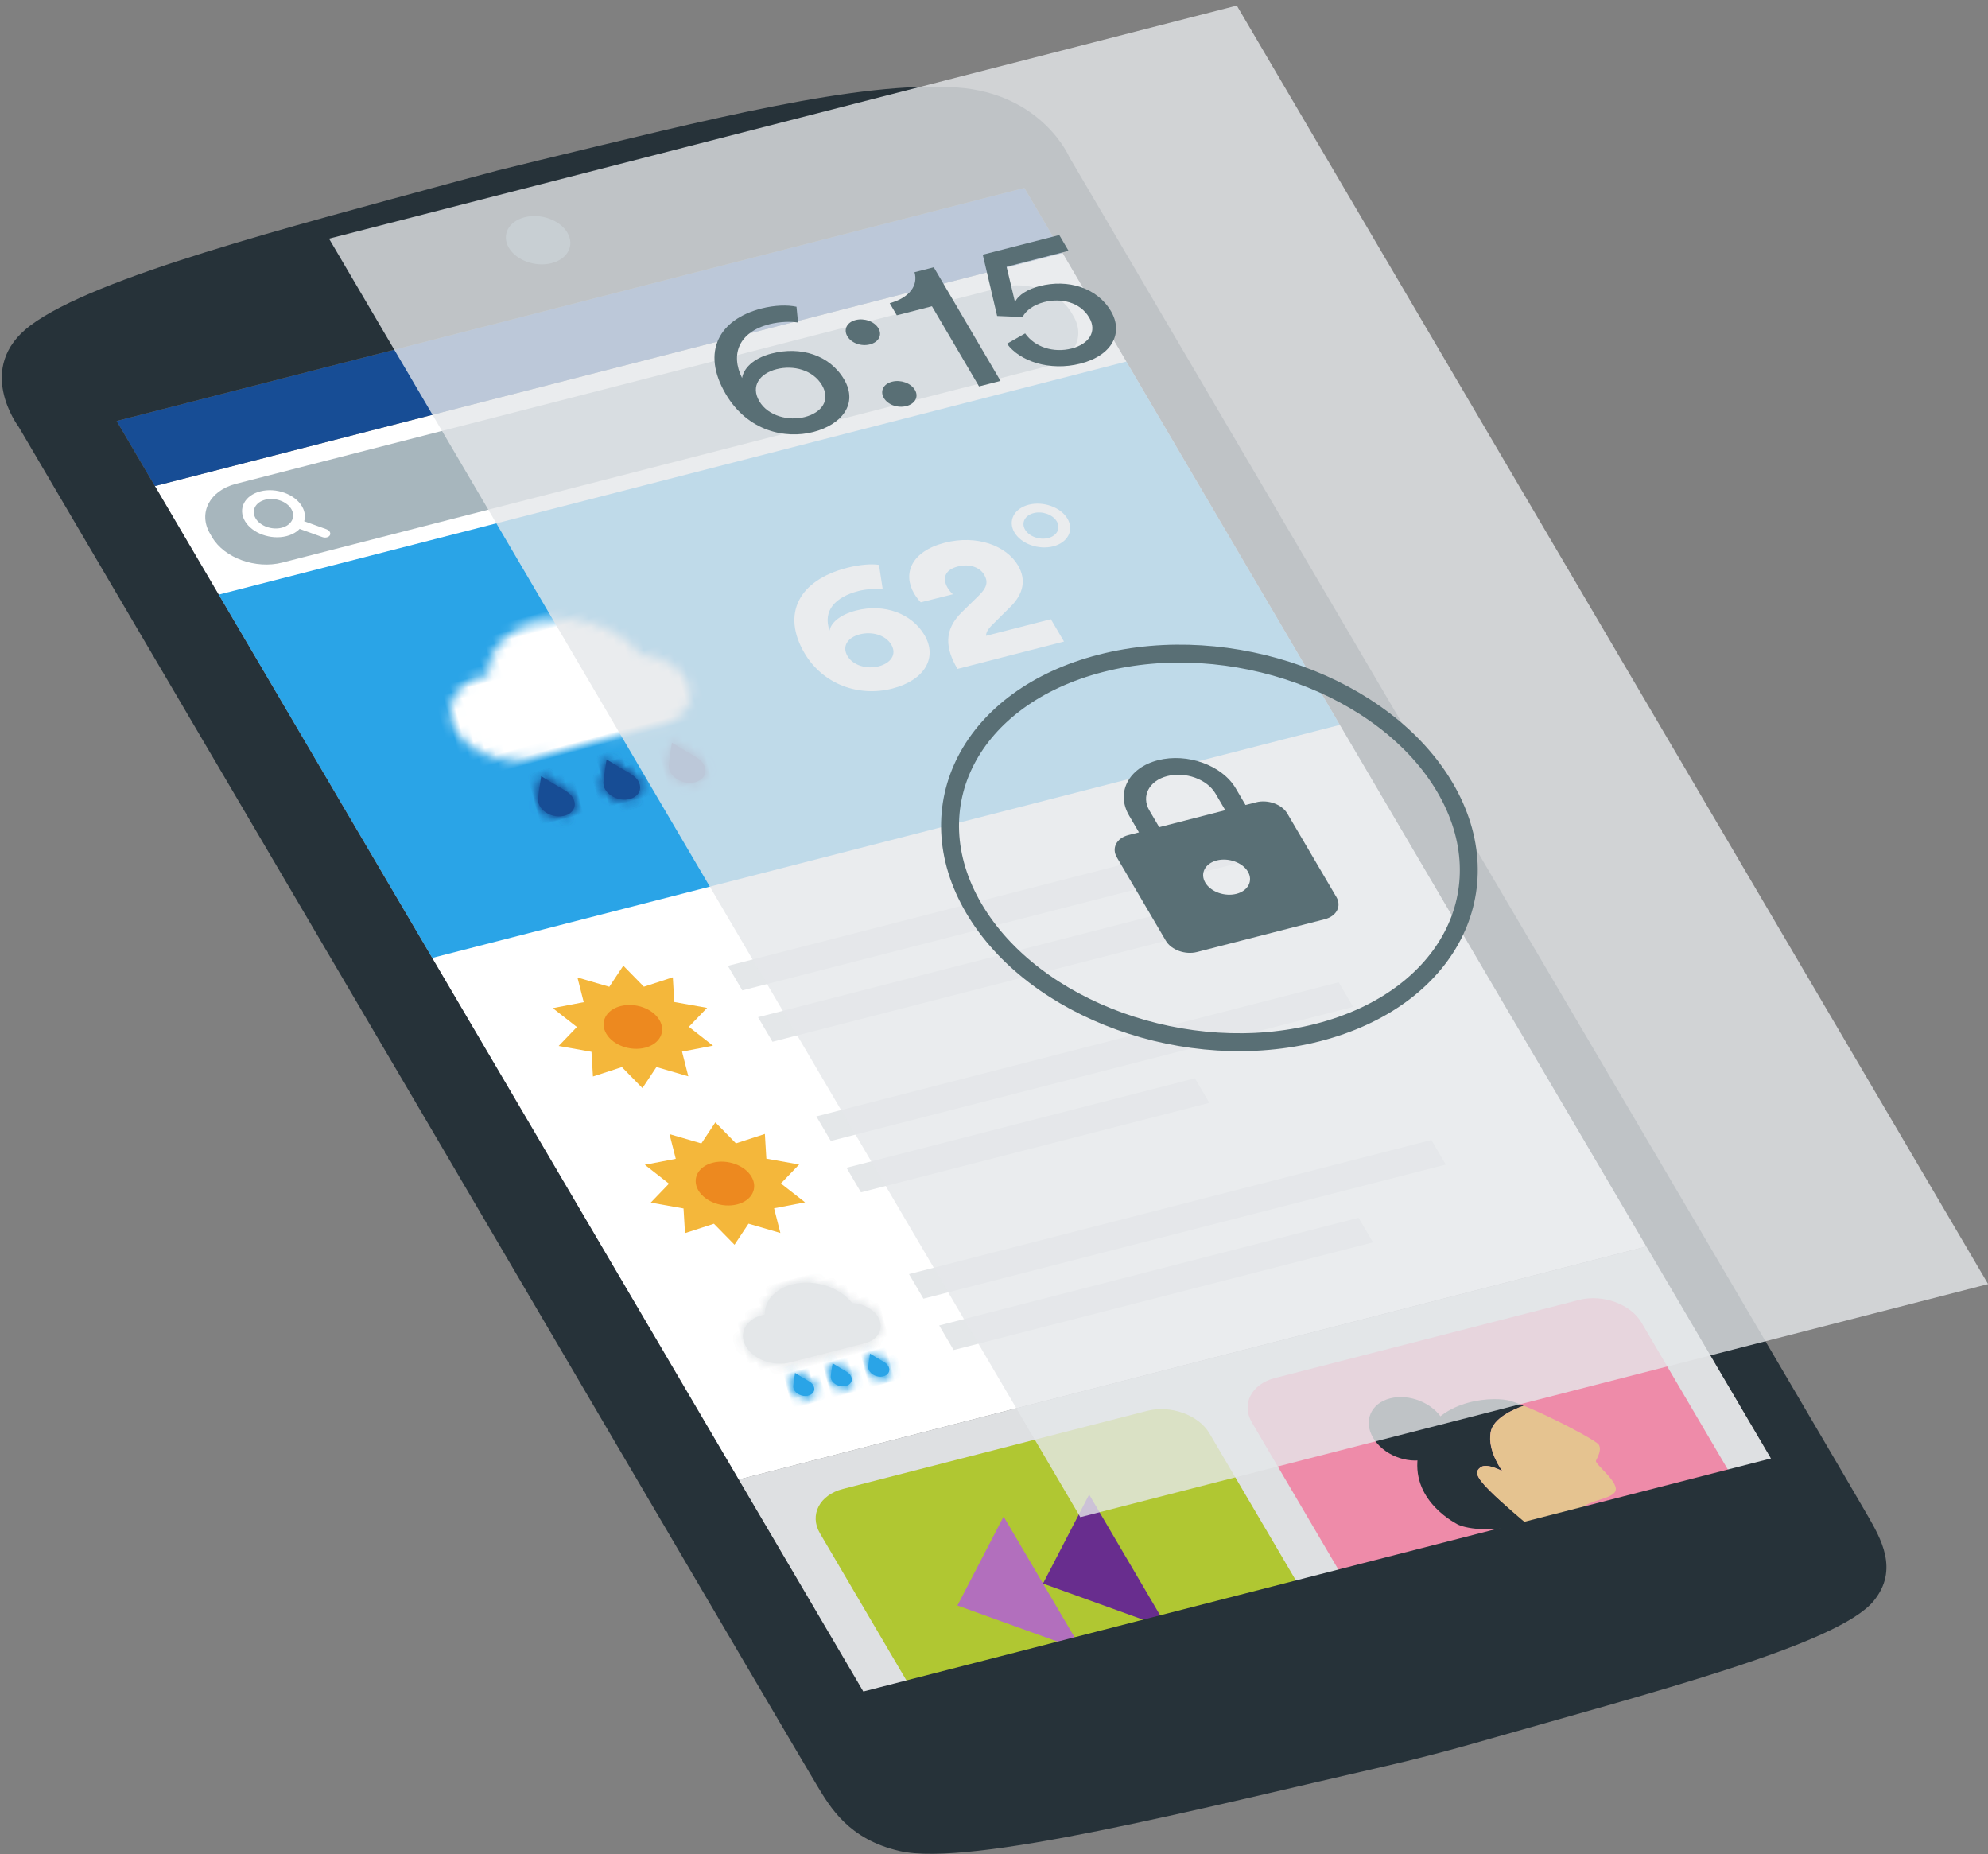 <?xml version="1.0" encoding="UTF-8"?> <svg xmlns="http://www.w3.org/2000/svg" xmlns:xlink="http://www.w3.org/1999/xlink" width="222px" height="207px" viewBox="0 0 222 207" version="1.1"><rect x="0" y="0" width="222" height="207" fill="#808080" stroke="none"/><!-- Generator: Sketch 60.1 (88133) - https://sketch.com --><title>Group 148</title><desc>Created with Sketch.</desc><defs><path d="M6.024,4.678 C5.852,4.662 5.687,4.655 5.524,4.653 L5.524,4.653 C2.184,4.619 0.106,6.898 0.89,9.736 L0.89,9.736 C1.675,12.573 5.027,14.912 8.367,14.947 L8.367,14.947 L23.355,15.104 C26.129,15.133 27.856,13.238 27.206,10.882 L27.206,10.882 C26.723,9.136 25.075,7.583 23.028,6.905 L23.028,6.905 C21.502,3.266 17.059,0.434 12.704,0.389 L12.704,0.389 C12.669,0.389 12.634,0.388 12.599,0.388 L12.599,0.388 C9.228,0.388 6.655,2.085 6.024,4.678 L6.024,4.678 Z" id="path-1"></path><path d="M0.999,2.58 C0.699,3.406 1.367,4.501 2.434,4.95 L2.434,4.95 C3.475,5.39 4.549,5.066 4.798,4.243 L4.798,4.243 C4.945,3.759 4.781,3.169 4.367,2.679 L4.367,2.679 C4.016,2.256 3.575,1.853 3.188,1.451 L3.188,1.451 C2.792,1.037 2.394,0.624 1.995,0.211 L1.995,0.211 C1.667,0.999 1.289,1.773 0.999,2.58 L0.999,2.58 Z" id="path-3"></path><path d="M0.999,2.58 C0.699,3.406 1.367,4.501 2.434,4.95 L2.434,4.95 C3.475,5.39 4.549,5.066 4.798,4.243 L4.798,4.243 C4.945,3.759 4.781,3.169 4.367,2.679 L4.367,2.679 C4.016,2.256 3.575,1.853 3.188,1.451 L3.188,1.451 C2.792,1.037 2.394,0.624 1.995,0.211 L1.995,0.211 C1.667,0.999 1.289,1.773 0.999,2.58 L0.999,2.58 Z" id="path-5"></path><path d="M0.625,2.658 C0.327,3.485 0.992,4.58 2.059,5.031 L2.059,5.031 C3.099,5.469 4.174,5.145 4.423,4.323 L4.423,4.323 C4.568,3.84 4.406,3.249 3.993,2.758 L3.993,2.758 C3.642,2.336 3.201,1.931 2.814,1.53 L2.814,1.53 C2.415,1.116 2.019,0.704 1.621,0.292 L1.621,0.292 C1.292,1.079 0.914,1.852 0.625,2.658 L0.625,2.658 Z" id="path-7"></path><path d="M0.625,2.658 C0.327,3.485 0.992,4.58 2.059,5.031 L2.059,5.031 C3.099,5.469 4.174,5.145 4.423,4.323 L4.423,4.323 C4.568,3.84 4.406,3.249 3.993,2.758 L3.993,2.758 C3.642,2.336 3.201,1.931 2.814,1.53 L2.814,1.53 C2.415,1.116 2.019,0.704 1.621,0.292 L1.621,0.292 C1.292,1.079 0.914,1.852 0.625,2.658 L0.625,2.658 Z" id="path-9"></path><path d="M0.25,2.737 C-0.049,3.564 0.618,4.66 1.685,5.11 L1.685,5.11 C2.724,5.548 3.8,5.224 4.049,4.402 L4.049,4.402 C4.194,3.919 4.032,3.328 3.618,2.837 L3.618,2.837 C3.268,2.416 2.826,2.01 2.438,1.608 L2.438,1.608 C2.041,1.197 1.644,0.783 1.246,0.369 L1.246,0.369 C0.916,1.158 0.541,1.931 0.25,2.737 L0.25,2.737 Z" id="path-11"></path><path d="M0.25,2.737 C-0.049,3.564 0.618,4.66 1.685,5.11 L1.685,5.11 C2.724,5.548 3.8,5.224 4.049,4.402 L4.049,4.402 C4.194,3.919 4.032,3.328 3.618,2.837 L3.618,2.837 C3.268,2.416 2.826,2.01 2.438,1.608 L2.438,1.608 C2.041,1.197 1.644,0.783 1.246,0.369 L1.246,0.369 C0.916,1.158 0.541,1.931 0.25,2.737 L0.25,2.737 Z" id="path-13"></path><path d="M3.775,2.586 C3.678,2.577 3.582,2.573 3.488,2.572 L3.488,2.572 C1.572,2.551 0.379,3.86 0.829,5.489 L0.829,5.489 C1.28,7.118 3.203,8.459 5.121,8.479 L5.121,8.479 L13.723,8.569 C15.315,8.586 16.306,7.499 15.932,6.146 L15.932,6.146 C15.655,5.144 14.71,4.253 13.536,3.863 L13.536,3.863 C12.659,1.774 10.11,0.149 7.609,0.124 L7.609,0.124 C7.589,0.124 7.567,0.123 7.547,0.123 L7.547,0.123 C5.614,0.123 4.138,1.098 3.775,2.586 L3.775,2.586 Z" id="path-15"></path><path d="M7.546,0.124 C5.614,0.124 4.138,1.098 3.775,2.586 L3.775,2.586 C3.678,2.577 3.582,2.573 3.488,2.572 L3.488,2.572 C1.572,2.551 0.379,3.86 0.829,5.489 L0.829,5.489 C1.28,7.118 3.203,8.459 5.121,8.479 L5.121,8.479 L13.723,8.569 C15.315,8.586 16.306,7.499 15.932,6.146 L15.932,6.146 C15.655,5.144 14.71,4.253 13.536,3.863 L13.536,3.863 C12.659,1.774 10.11,0.149 7.609,0.124 L7.609,0.124 C7.588,0.124 7.567,0.124 7.546,0.124 L7.546,0.124 Z" id="path-17"></path><path d="M0.263,2.07 C0.092,2.544 0.473,3.172 1.086,3.431 L1.086,3.431 C1.684,3.682 2.301,3.496 2.444,3.026 L2.444,3.026 C2.527,2.747 2.433,2.408 2.197,2.127 L2.197,2.127 C1.994,1.885 1.741,1.653 1.52,1.421 L1.52,1.421 C1.292,1.185 1.063,0.947 0.835,0.71 L0.835,0.71 C0.646,1.163 0.431,1.606 0.263,2.07 L0.263,2.07 Z" id="path-19"></path><path d="M0.263,2.07 C0.092,2.544 0.473,3.172 1.086,3.431 L1.086,3.431 C1.684,3.682 2.301,3.496 2.444,3.026 L2.444,3.026 C2.527,2.747 2.433,2.408 2.197,2.127 L2.197,2.127 C1.994,1.885 1.741,1.653 1.52,1.421 L1.52,1.421 C1.292,1.185 1.063,0.947 0.835,0.71 L0.835,0.71 C0.646,1.163 0.431,1.606 0.263,2.07 L0.263,2.07 Z" id="path-21"></path><path d="M0.068,2.114 C-0.103,2.59 0.278,3.217 0.892,3.476 L0.892,3.476 C1.488,3.728 2.105,3.541 2.247,3.07 L2.247,3.07 C2.331,2.792 2.237,2.454 2.001,2.173 L2.001,2.173 C1.8,1.929 1.547,1.697 1.323,1.467 L1.323,1.467 C1.095,1.229 0.868,0.993 0.641,0.756 L0.641,0.756 C0.451,1.207 0.235,1.653 0.068,2.114 L0.068,2.114 Z" id="path-23"></path><path d="M0.068,2.114 C-0.103,2.59 0.278,3.217 0.892,3.476 L0.892,3.476 C1.488,3.728 2.105,3.541 2.247,3.07 L2.247,3.07 C2.331,2.792 2.237,2.454 2.001,2.173 L2.001,2.173 C1.8,1.929 1.547,1.697 1.323,1.467 L1.323,1.467 C1.095,1.229 0.868,0.993 0.641,0.756 L0.641,0.756 C0.451,1.207 0.235,1.653 0.068,2.114 L0.068,2.114 Z" id="path-25"></path><path d="M1.003,2.16 C0.832,2.634 1.214,3.263 1.826,3.522 L1.826,3.522 C2.423,3.773 3.04,3.586 3.183,3.116 L3.183,3.116 C3.267,2.838 3.173,2.498 2.937,2.217 L2.937,2.217 C2.733,1.976 2.48,1.744 2.258,1.512 L2.258,1.512 C2.032,1.276 1.802,1.037 1.574,0.801 L1.574,0.801 C1.385,1.254 1.168,1.697 1.003,2.16 L1.003,2.16 Z" id="path-27"></path><path d="M1.003,2.16 C0.832,2.634 1.214,3.263 1.826,3.522 L1.826,3.522 C2.423,3.773 3.04,3.586 3.183,3.116 L3.183,3.116 C3.267,2.838 3.173,2.498 2.937,2.217 L2.937,2.217 C2.733,1.976 2.48,1.744 2.258,1.512 L2.258,1.512 C2.032,1.276 1.802,1.037 1.574,0.801 L1.574,0.801 C1.385,1.254 1.168,1.697 1.003,2.16 L1.003,2.16 Z" id="path-29"></path></defs><g id="New-Designs-(Part-2)" stroke="none" stroke-width="1" fill="none" fill-rule="evenodd"><g id="Operators" transform="translate(-945, -2272)"><g id="Group-148" transform="translate(1059.688, 2378.359) rotate(-15) translate(-1059.688, -2378.359) translate(965.188, 2278.359)"><polygon id="Fill-1" fill="#FFFFFF" points="48.171 148.491 152.823 149.593 118.559 25.578 13.907 24.476"></polygon><polygon id="Fill-2" fill="#DEE0E2" points="60.208 192.057 164.861 193.159 152.824 149.592 48.172 148.491"></polygon><g id="Group-27" transform="translate(11.299, 15.873)"><path d="M97.166,170.84 C97.801,173.133 96.107,174.987 93.404,174.959 L58.332,174.588 C55.629,174.561 52.899,172.661 52.266,170.368 L44.085,140.76 C43.452,138.468 45.144,136.614 47.847,136.642 L82.921,137.012 C85.622,137.04 88.352,138.94 88.986,141.234 L97.166,170.84 Z" id="Fill-3" fill="#B0C732"></path><path d="M146.962,171.365 C147.596,173.657 145.903,175.512 143.2,175.484 L108.127,175.113 C105.424,175.086 102.695,173.185 102.061,170.892 L93.88,141.284 C93.248,138.992 94.94,137.139 97.643,137.165 L132.715,137.536 C135.418,137.565 138.147,139.464 138.781,141.757 L146.962,171.365 Z" id="Fill-5" fill="#EE8BA9"></path><polyline id="Fill-7" fill="#B26FBD" points="69.005 160.995 56.829 152.523 64.38 144.258"></polyline><polyline id="Fill-9" fill="#682D8E" points="78.868 161.099 66.693 152.627 74.244 144.361"></polyline><polygon id="Fill-11" fill="#E4E7E9" points="111.616 80.603 51.398 79.969 50.55 76.903 110.768 77.536"></polygon><polygon id="Fill-13" fill="#E4E7E9" points="108.808 86.965 53.169 86.379 52.321 83.313 107.962 83.899"></polygon><polygon id="Fill-15" fill="#E4E7E9" points="116.809 99.397 56.591 98.763 55.743 95.698 115.961 96.33"></polygon><polygon id="Fill-17" fill="#E4E7E9" points="98.526 105.596 58.361 105.174 57.514 102.108 97.679 102.531"></polygon><polygon id="Fill-19" fill="#E4E7E9" points="122.248 119.084 62.029 118.45 61.182 115.384 121.4 116.017"></polygon><polygon id="Fill-21" fill="#E4E7E9" points="112.146 125.369 63.801 124.861 62.953 121.794 111.3 122.302"></polygon><polygon id="Fill-23" fill="#2AA4E7" points="123.534 68.607 18.881 67.505 6.351 22.154 111.003 23.255"></polygon><polygon id="Fill-25" fill="#174D95" points="107.259 9.704 2.607 8.603 0.362 0.479 105.015 1.581"></polygon></g><g id="Group-30" transform="translate(38.418, 49.772)"><mask id="mask-2" fill="white"><use xlink:href="#path-1"></use></mask><g id="Clip-29"></g><polygon id="Fill-28" fill="#FFFFFF" mask="url(#mask-2)" points="-9.316 -5.04 29.041 -4.638 35.969 20.433 -2.389 20.03"></polygon></g><path d="M49.565,69.4 C49.213,68.978 48.773,68.575 48.385,68.171 C47.989,67.759 47.592,67.345 47.193,66.932 C46.864,67.72 46.487,68.493 46.198,69.3 C45.898,70.127 46.565,71.221 47.632,71.672 C48.672,72.11 49.747,71.786 49.996,70.965 C50.142,70.481 49.978,69.89 49.565,69.4" id="Fill-31" fill="#174D95"></path><g id="Group-39" transform="translate(45.198, 66.721)"><g id="Group-35"><mask id="mask-4" fill="white"><use xlink:href="#path-3"></use></mask><g id="Clip-34"></g><polygon id="Fill-33" fill="#174D95" mask="url(#mask-4)" points="62.268 372.747 504.501 377.401 291.952 -391.88 -150.282 -396.534"></polygon></g><g id="Group-38"><mask id="mask-6" fill="white"><use xlink:href="#path-5"></use></mask><g id="Clip-37"></g><polygon id="Fill-36" fill="#174D95" mask="url(#mask-6)" points="-7.485 -5.085 8.601 -4.917 12.845 10.444 -3.241 10.274"></polygon></g></g><path d="M57.1,69.479 C56.749,69.058 56.308,68.653 55.921,68.251 C55.523,67.838 55.126,67.425 54.729,67.011 C54.399,67.8 54.021,68.573 53.733,69.378 C53.435,70.207 54.099,71.3 55.166,71.751 C56.207,72.19 57.281,71.865 57.53,71.044 C57.677,70.56 57.513,69.969 57.1,69.479" id="Fill-40" fill="#174D95"></path><g id="Group-48" transform="translate(53.107, 66.721)"><g id="Group-44"><mask id="mask-8" fill="white"><use xlink:href="#path-7"></use></mask><g id="Clip-43"></g><polygon id="Fill-42" fill="#174D95" mask="url(#mask-8)" points="54.358 372.747 496.591 377.401 284.042 -391.88 -158.192 -396.534"></polygon></g><g id="Group-47"><mask id="mask-10" fill="white"><use xlink:href="#path-9"></use></mask><g id="Clip-46"></g><polygon id="Fill-45" fill="#174D95" mask="url(#mask-10)" points="-7.859 -5.006 8.226 -4.838 12.47 10.523 -3.615 10.353"></polygon></g></g><path d="M64.635,69.558 C64.285,69.136 63.843,68.732 63.455,68.329 C63.057,67.917 62.661,67.504 62.263,67.089 C61.933,67.879 61.557,68.652 61.268,69.458 C60.969,70.285 61.635,71.38 62.701,71.831 C63.741,72.268 64.817,71.945 65.066,71.123 C65.212,70.64 65.048,70.049 64.635,69.558" id="Fill-49" fill="#174D95"></path><g id="Group-57" transform="translate(61.017, 66.721)"><g id="Group-53"><mask id="mask-12" fill="white"><use xlink:href="#path-11"></use></mask><g id="Clip-52"></g><polygon id="Fill-51" fill="#174D95" mask="url(#mask-12)" points="46.449 372.747 488.681 377.401 276.132 -391.88 -166.102 -396.534"></polygon></g><g id="Group-56"><mask id="mask-14" fill="white"><use xlink:href="#path-13"></use></mask><g id="Clip-55"></g><polygon id="Fill-54" fill="#174D95" mask="url(#mask-14)" points="-8.234 -4.926 7.851 -4.758 12.095 10.602 -3.99 10.433"></polygon></g></g><path d="M65.513,132.732 C64.636,130.642 62.087,129.017 59.587,128.991 C57.624,128.971 56.12,129.95 55.753,131.454 C55.654,131.445 55.559,131.44 55.466,131.439 C53.549,131.42 52.356,132.728 52.807,134.356 C53.257,135.986 55.181,137.326 57.098,137.347 L65.701,137.438 C67.292,137.455 68.284,136.367 67.91,135.014 C67.633,134.012 66.687,133.121 65.513,132.732" id="Fill-58" fill="#E4E7E9"></path><g id="Group-62" transform="translate(51.977, 128.868)"><mask id="mask-16" fill="white"><use xlink:href="#path-15"></use></mask><g id="Clip-61"></g><polygon id="Fill-60" fill="#E4E7E9" mask="url(#mask-16)" points="39.947 223.559 293.757 226.231 171.769 -215.284 -82.043 -217.955"></polygon></g><g id="Group-65" transform="translate(51.977, 128.868)"><mask id="mask-18" fill="white"><use xlink:href="#path-17"></use></mask><g id="Clip-64"></g><polygon id="Fill-63" fill="#E4E7E9" mask="url(#mask-18)" points="-5.029 -2.992 16.986 -2.76 20.962 11.628 -1.053 11.397"></polygon></g><path d="M58.694,140.034 C58.492,139.791 58.238,139.56 58.016,139.329 C57.789,139.092 57.56,138.855 57.332,138.617 C57.144,139.069 56.928,139.513 56.76,139.977 C56.589,140.451 56.972,141.079 57.584,141.337 C58.181,141.59 58.798,141.404 58.941,140.933 C59.024,140.655 58.93,140.316 58.694,140.034" id="Fill-66" fill="#2AA4E7"></path><g id="Group-74" transform="translate(56.497, 137.907)"><g id="Group-70"><mask id="mask-20" fill="white"><use xlink:href="#path-19"></use></mask><g id="Clip-69"></g><polygon id="Fill-68" fill="#2AA4E7" mask="url(#mask-20)" points="35.427 214.52 289.238 217.191 167.249 -224.323 -86.562 -226.994"></polygon></g><g id="Group-73"><mask id="mask-22" fill="white"><use xlink:href="#path-21"></use></mask><g id="Clip-72"></g><polygon id="Fill-71" fill="#2AA4E7" mask="url(#mask-22)" points="-4.606 -2.33 4.627 -2.233 7.062 6.583 -2.171 6.486"></polygon></g></g><path d="M63.018,140.079 C62.816,139.836 62.564,139.605 62.34,139.374 C62.112,139.137 61.885,138.9 61.658,138.662 C61.468,139.114 61.252,139.56 61.085,140.022 C60.914,140.496 61.296,141.125 61.909,141.383 C62.505,141.635 63.122,141.449 63.265,140.978 C63.348,140.7 63.254,140.361 63.018,140.079" id="Fill-75" fill="#2AA4E7"></path><g id="Group-83" transform="translate(61.017, 137.907)"><g id="Group-79"><mask id="mask-24" fill="white"><use xlink:href="#path-23"></use></mask><g id="Clip-78"></g><polygon id="Fill-77" fill="#2AA4E7" mask="url(#mask-24)" points="30.908 214.52 284.718 217.191 162.729 -224.323 -91.082 -226.994"></polygon></g><g id="Group-82"><mask id="mask-26" fill="white"><use xlink:href="#path-25"></use></mask><g id="Clip-81"></g><polygon id="Fill-80" fill="#2AA4E7" mask="url(#mask-26)" points="-4.802 -2.285 4.431 -2.186 6.866 6.628 -2.367 6.531"></polygon></g></g><path d="M67.343,140.125 C67.14,139.883 66.887,139.65 66.665,139.42 C66.438,139.182 66.209,138.945 65.981,138.709 C65.792,139.161 65.577,139.605 65.409,140.067 C65.239,140.542 65.621,141.171 66.233,141.429 C66.83,141.681 67.447,141.494 67.59,141.023 C67.674,140.746 67.58,140.406 67.343,140.125" id="Fill-84" fill="#2AA4E7"></path><g id="Group-92" transform="translate(64.407, 137.907)"><g id="Group-88"><mask id="mask-28" fill="white"><use xlink:href="#path-27"></use></mask><g id="Clip-87"></g><polygon id="Fill-86" fill="#2AA4E7" mask="url(#mask-28)" points="27.518 214.52 281.328 217.191 159.339 -224.323 -94.472 -226.994"></polygon></g><g id="Group-91"><mask id="mask-30" fill="white"><use xlink:href="#path-29"></use></mask><g id="Clip-90"></g><polygon id="Fill-89" fill="#2AA4E7" mask="url(#mask-30)" points="-3.867 -2.238 5.366 -2.141 7.801 6.675 -1.432 6.577"></polygon></g></g><g id="Group-147" transform="translate(-0, 0.054)"><path d="M86.768,64.782 C88.165,64.797 89.096,64.027 88.762,62.822 C88.423,61.596 87.061,60.801 85.663,60.786 C84.271,60.771 83.365,61.543 83.704,62.769 C84.025,63.932 85.375,64.767 86.768,64.782 L86.768,64.782 Z M89.439,56.545 C88.628,56.305 87.67,56.085 86.774,56.075 C84.108,56.048 82.323,57.145 82.506,59.509 C82.862,58.733 84.049,58.091 85.947,58.111 C89.234,58.145 91.878,60.071 92.615,62.735 C93.392,65.547 91.354,67.613 87.592,67.573 C83.752,67.533 80.235,65.135 79.149,61.203 C77.804,56.338 80.609,53.185 86.217,53.245 C87.734,53.26 89.001,53.526 89.738,53.85 L89.439,56.545 Z" id="Fill-93" fill="#FFFFFF"></path><path d="M93.164,59.094 C93.045,58.924 92.816,58.372 92.699,57.951 C92.021,55.498 93.582,53.322 97.47,53.363 C101.184,53.401 104.04,55.476 104.718,57.929 C105.209,59.705 104.492,61.153 102.708,62.168 L100.07,63.679 C99.669,63.927 99.344,64.198 99.233,64.597 L106.706,64.675 L107.478,67.466 L95.196,67.337 C94.5,64.821 94.773,62.759 97.335,61.33 L99.614,60.048 C100.712,59.426 101.049,58.86 100.799,57.951 C100.559,57.085 99.627,56.316 98.181,56.301 C96.663,56.285 96.16,57.164 96.477,58.308 C96.552,58.581 96.682,58.878 96.86,59.155 L93.164,59.094 Z" id="Fill-95" fill="#FFFFFF"></path><path d="M107.915,52.736 C106.905,52.725 106.276,53.414 106.512,54.271 C106.75,55.128 107.763,55.833 108.773,55.845 C109.784,55.856 110.413,55.167 110.176,54.31 C109.94,53.452 108.925,52.746 107.915,52.736 M109.062,56.887 C107.373,56.869 105.68,55.69 105.284,54.258 C104.888,52.825 105.938,51.676 107.627,51.693 C109.315,51.711 111.008,52.891 111.405,54.322 C111.799,55.755 110.75,56.904 109.062,56.887" id="Fill-97" fill="#FFFFFF"></path><polygon id="Fill-99" fill="#F4B73B" points="58.394 96.653 55.882 98.17 57.939 100.902 54.428 100.65 54.391 103.496 51.223 101.57 49.103 103.439 47.492 100.578 44.1 100.757 44.654 98.052 41.286 96.473 43.798 94.955 41.742 92.222 45.252 92.474 45.289 89.63 48.457 91.554 50.576 89.685 52.189 92.546 55.581 92.368 55.026 95.074"></polygon><path d="M52.904,96.594 C53.302,98.03 52.251,99.181 50.558,99.161 C48.867,99.144 47.173,97.966 46.776,96.53 C46.38,95.095 47.429,93.944 49.121,93.962 C50.814,93.981 52.507,95.158 52.904,96.594" id="Fill-101" fill="#ED891F"></path><polygon id="Fill-103" fill="#F4B73B" points="63.796 116.207 61.284 117.725 63.342 120.457 59.83 120.205 59.794 123.05 56.626 121.125 54.507 122.993 52.894 120.132 49.502 120.311 50.057 117.606 46.689 116.027 49.201 114.51 47.144 111.776 50.655 112.028 50.691 109.184 53.859 111.109 55.979 109.24 57.592 112.101 60.984 111.922 60.43 114.628"></polygon><path d="M58.306,116.149 C58.704,117.585 57.653,118.735 55.962,118.716 C54.269,118.699 52.575,117.52 52.179,116.084 C51.782,114.649 52.832,113.499 54.525,113.517 C56.216,113.535 57.91,114.712 58.306,116.149" id="Fill-105" fill="#ED891F"></path><path d="M117.905,32.654 C118.618,35.234 116.713,37.319 113.674,37.287 L25.433,36.357 C22.394,36.325 19.322,34.189 18.609,31.609 L18.485,31.158 C17.772,28.577 19.675,26.493 22.717,26.524 L110.956,27.453 C113.997,27.486 117.068,29.621 117.781,32.202 L117.905,32.654 Z" id="Fill-107" fill="#A7B6BD"></path><path d="M25.419,29.084 C24.282,29.072 23.574,29.847 23.841,30.812 C24.108,31.776 25.249,32.57 26.385,32.583 C27.522,32.594 28.23,31.82 27.965,30.855 C27.698,29.891 26.556,29.096 25.419,29.084 M26.673,33.626 C24.86,33.606 23.038,32.339 22.613,30.8 C22.187,29.26 23.317,28.023 25.131,28.041 C26.944,28.061 28.768,29.33 29.193,30.869 C29.618,32.408 28.488,33.644 26.673,33.626" id="Fill-109" fill="#FFFFFF"></path><path d="M30.979,34.924 C30.822,34.923 30.652,34.87 30.502,34.766 L28.021,33.04 C27.725,32.834 27.633,32.504 27.818,32.304 C28.001,32.102 28.391,32.107 28.687,32.312 L31.168,34.039 C31.464,34.245 31.555,34.575 31.371,34.776 C31.28,34.876 31.137,34.926 30.979,34.924" id="Fill-111" fill="#FFFFFF"></path><path d="M136.893,176.415 C136.893,176.415 141.793,177.421 143.051,177.977 C143.568,178.205 151.277,190.91 151.145,191.875 C151.014,192.839 149.007,196.442 149.007,196.442 L144.063,196.003 L136.893,176.415 Z" id="Fill-113" fill="#E43165"></path><path d="M125.855,162.349 C126.434,164.448 125.103,166.131 122.882,166.106 C120.659,166.084 118.389,164.363 117.81,162.265 C117.229,160.165 118.56,158.484 120.782,158.508 C123.004,158.53 125.274,160.251 125.855,162.349" id="Fill-115" fill="#263239"></path><path d="M138.493,172.312 C138.689,173.027 138.167,173.598 137.327,173.589 C136.485,173.58 135.643,172.995 135.445,172.281 C135.248,171.567 135.771,170.995 136.611,171.004 C137.453,171.013 138.295,171.598 138.493,172.312" id="Fill-117" fill="#EB8994"></path><path d="M136.529,176.411 C136.529,176.411 141.251,178.593 141.511,179.555 C141.846,180.799 141.013,189.336 141.013,189.336 L137.553,188.69 L134.555,176.851 L136.529,176.411 Z" id="Fill-119" fill="#EE8BA9"></path><path d="M128.517,178.54 C128.089,178.365 126.645,179.763 126.349,179.96 C125.068,180.812 123.958,181.413 123.226,182.719 C122.543,183.938 122.441,185.425 122.65,186.918 C122.932,188.946 123.539,190.994 124.056,193.03 C124.376,194.288 124.703,195.629 126.602,195.649 C130.163,195.686 144.72,196.171 144.72,196.171 L143.02,192.229 L140.712,189.231 L138.325,182.707 C138.325,182.707 128.519,178.54 128.517,178.54" id="Fill-121" fill="#E43165"></path><path d="M128.606,168.544 C129.388,168.27 130.791,169.6 130.791,169.6 C130.791,169.6 129.738,166.998 130.65,165.065 C131.34,163.597 133.829,163.246 134.989,163.161 C134.335,162.671 133.768,162.289 133.373,162.092 C131.489,161.159 125.25,159.939 122.501,164.776 C119.75,169.613 123.883,173.534 124.415,174.042 C124.947,174.551 127.542,176.021 132.035,175.949 C131.799,175.64 129.914,173.175 128.841,171.306 C127.693,169.313 127.824,168.819 128.606,168.544" id="Fill-123" fill="#263239"></path><path d="M131.903,175.978 L131.903,175.978 L135.975,182.195 L138.325,182.706 C138.325,182.706 136.153,178.121 137.367,176.552 C138.583,174.983 141.263,175.862 142.285,175.144 C143.304,174.425 140.924,171.524 141.189,171.18 C141.452,170.838 142.141,170.214 141.955,169.543 C141.807,169.004 137.661,165.168 134.989,163.161 C133.829,163.245 131.34,163.597 130.65,165.065 C129.738,166.999 130.791,169.599 130.791,169.599 C130.791,169.599 129.388,168.27 128.606,168.544 C127.824,168.819 127.693,169.313 128.841,171.306 C129.914,173.175 131.643,175.639 131.879,175.947" id="Fill-125" fill="#E5C390"></path><path d="M131.879,175.946 C131.879,175.946 125.92,178.739 126.743,179.695 C127.567,180.654 131.999,181.511 131.772,182.035 C131.544,182.561 129.651,183.306 130.163,184.258 C130.676,185.213 140.563,191.617 140.563,191.617 L141.246,190.047 L131.879,175.946 Z" id="Fill-127" fill="#EE8BA9"></path><path d="M160.134,175.996 L55.482,174.894 L11.663,16.299 L116.315,17.4 L160.134,175.996 Z M122.052,15.375 C122.052,15.375 120.961,7.745 111.968,4.631 C101.641,1.055 83.98,0.885 64.869,0.397 C63.354,0.359 61.695,0.324 59.948,0.294 C58.208,0.289 56.56,0.286 55.056,0.294 C36.103,0.381 13.52,0.127 5.116,3.507 C-2.204,6.448 0.927,14.101 0.927,14.101 L25.467,102.92 C25.467,102.92 46.096,177.815 47.752,183.583 C48.584,186.482 49.647,190.414 54.8,193.146 C61.996,196.96 88.122,197.234 109.691,198.036 C111.252,198.095 112.906,198.129 114.614,198.146 C116.324,198.164 117.968,198.165 119.506,198.14 C140.756,197.788 161.968,198.012 167.092,194.328 C170.763,191.688 169.652,187.755 168.882,184.858 C167.352,179.091 146.594,104.195 146.594,104.195 L122.052,15.375 Z" id="Fill-129" fill="#263239"></path><path d="M65.726,9.021 C66.163,10.602 65.005,11.87 63.142,11.85 C61.276,11.83 59.411,10.532 58.974,8.95 C58.537,7.367 59.693,6.102 61.559,6.121 C63.423,6.14 65.289,7.439 65.726,9.021" id="Fill-131" fill="#556F77"></path><g id="Group-2" transform="translate(39.842, 2.775)"><polygon id="Fill-133" fill-opacity="0.8" fill="#E4E7E9" points="148.747 160.693 44.095 159.591 -2.08747018e-13 -1.28459704e-13 104.653 1.102"></polygon><path d="M46.149,32.985 C48.11,33.006 49.458,31.928 48.938,30.046 C48.412,28.142 46.434,27.03 44.499,27.011 C42.565,26.991 41.19,28.065 41.717,29.97 C42.23,31.831 44.319,32.966 46.149,32.985 L46.149,32.985 Z M48.166,22.598 C47.462,22.283 46.268,21.967 45.006,21.953 C41.523,21.917 39.93,24.061 40.528,26.969 C40.938,26.035 42.213,25.153 44.431,25.177 C47.731,25.212 50.64,26.987 51.493,30.074 C52.334,33.116 49.914,34.88 46.639,34.845 C43.441,34.811 39.593,32.894 38.3,28.21 C36.842,22.935 39.753,19.977 44.627,20.029 C46.149,20.045 47.556,20.387 48.456,20.855 L48.166,22.598 Z" id="Fill-135" fill="#596F75"></path><path d="M56.598,31.698 C57.605,31.709 58.592,32.396 58.827,33.25 C59.064,34.103 58.446,34.751 57.438,34.741 C56.433,34.731 55.478,34.065 55.242,33.212 C55.006,32.359 55.592,31.688 56.598,31.698 M54.444,23.994 C55.45,24.004 56.436,24.693 56.673,25.546 C56.908,26.399 56.292,27.047 55.285,27.037 C54.278,27.026 53.325,26.36 53.088,25.507 C52.853,24.655 53.438,23.984 54.444,23.994" id="Fill-137" fill="#596F75"></path><path d="M65.844,34.719 L63.08,24.717 L59.03,24.674 L58.613,23.165 C60.924,23.147 62.219,22.069 62.183,20.54 L64.402,20.565 L68.32,34.745 L65.844,34.719 Z" id="Fill-139" fill="#596F75"></path><path d="M72.35,30.336 C72.987,32.089 74.836,33.287 76.925,33.309 C78.912,33.33 80.202,32.23 79.718,30.479 C79.18,28.531 77.232,27.53 75.297,27.509 C74.112,27.497 73.084,27.878 72.538,28.506 C71.582,28.211 70.757,27.92 69.831,27.647 L70.052,20.622 L78.872,20.716 L79.417,22.686 L72.273,22.611 L72.16,26.669 C72.713,25.976 73.958,25.64 75.274,25.653 C78.549,25.689 81.438,27.487 82.248,30.418 C82.986,33.09 81.159,35.23 77.445,35.191 C73.887,35.155 70.943,33.159 70.093,30.924 L72.35,30.336 Z" id="Fill-141" fill="#596F75"></path><path d="M104.513,91.434 C108.028,104.161 98.722,114.348 83.725,114.191 C68.728,114.033 53.72,103.589 50.204,90.862 C46.689,78.137 55.995,67.949 70.992,68.106 C85.988,68.265 100.996,78.709 104.513,91.434 Z" id="Stroke-143" stroke="#596F75" stroke-width="2"></path><path d="M80.158,87.54 L72.542,87.461 L71.966,85.375 C71.473,83.593 72.782,82.161 74.881,82.184 C76.982,82.205 79.09,83.673 79.582,85.455 L80.158,87.54 Z M78.942,96.882 C77.592,96.868 76.227,95.917 75.909,94.77 C75.593,93.625 76.439,92.697 77.79,92.712 C79.142,92.726 80.507,93.677 80.824,94.822 C81.14,95.969 80.294,96.896 78.942,96.882 L78.942,96.882 Z M83.721,87.577 L82.493,87.565 L81.917,85.48 C81.122,82.603 77.725,80.239 74.334,80.204 C70.945,80.168 68.837,82.474 69.633,85.351 L70.208,87.436 L68.98,87.422 C67.628,87.409 66.782,88.335 67.098,89.482 L69.978,99.905 C70.295,101.052 71.66,102.002 73.012,102.017 L87.754,102.172 C89.104,102.185 89.95,101.26 89.634,100.113 L86.754,89.688 C86.437,88.542 85.072,87.592 83.721,87.577 L83.721,87.577 Z" id="Fill-145" fill="#596F75"></path></g></g></g></g></g></svg> 